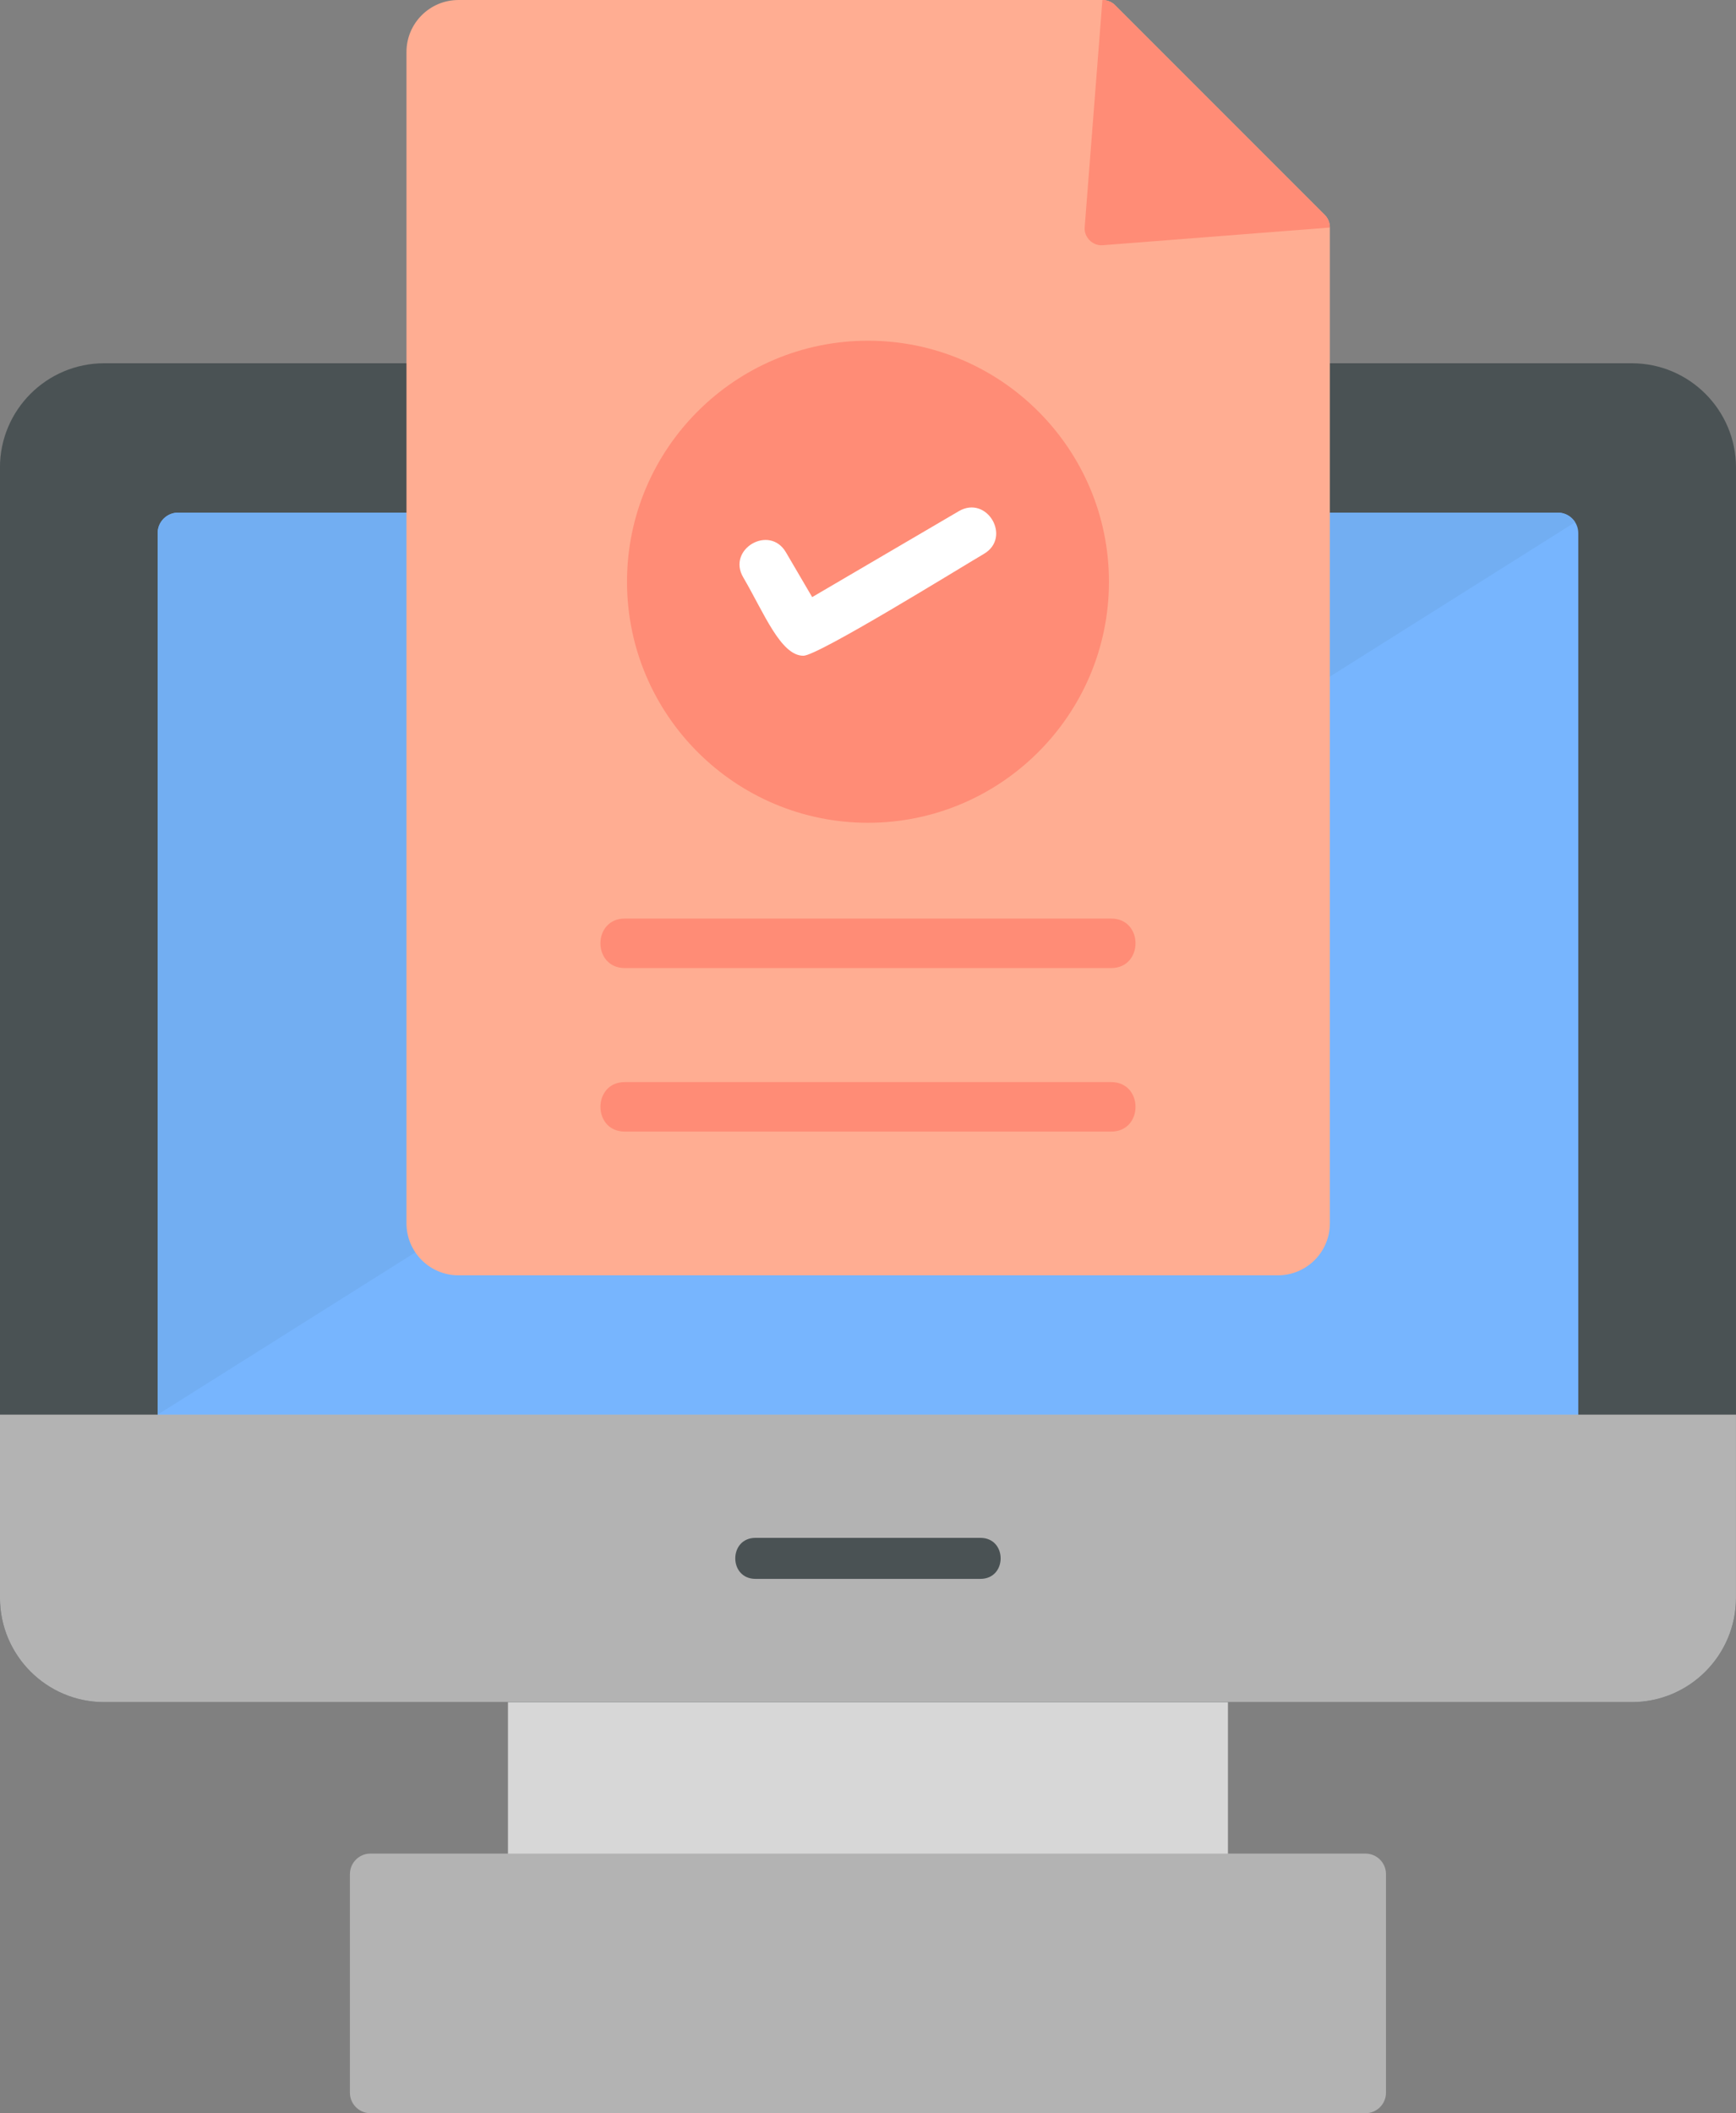 <?xml version="1.0" encoding="UTF-8"?><svg xmlns="http://www.w3.org/2000/svg" xmlns:xlink="http://www.w3.org/1999/xlink" clip-rule="evenodd" fill-rule="evenodd" height="1706.7" image-rendering="optimizeQuality" preserveAspectRatio="xMidYMid meet" shape-rendering="geometricPrecision" text-rendering="geometricPrecision" version="1.0" viewBox="152.1 -0.0 1402.5 1706.7" width="1402.5" zoomAndPan="magnify"><rect x="152.1" y="-0.0" width="1402.5" height="1706.7" fill="#808080" stroke="none"/><g><g id="change1_1"><path d="M1127.6 1530.19l-548.56 0c-9.15,0 -16.56,-7.43 -16.56,-16.57l0 -155.48c0,-9.14 7.42,-16.56 16.56,-16.56l548.55 0c9.14,0 16.56,7.43 16.56,16.56l0 155.48c0.01,9.13 -7.41,16.57 -16.55,16.57z" fill="#d7d7d7"/></g><g id="change2_1"><path d="M1255.27 1706.73l-803.9 0c-9.15,0 -16.57,-7.43 -16.57,-16.56l0 -176.56c0,-9.14 7.42,-16.56 16.57,-16.56l803.9 0c9.14,0 16.56,7.43 16.56,16.56l0 176.56c0.01,9.14 -7.42,16.56 -16.56,16.56z" fill="#b3b3b3"/></g><g id="change3_1"><path d="M1470.4 1374.71l-1234.15 0c-46.43,0 -84.18,-37.77 -84.18,-84.2l0 -912.94c0,-46.42 37.76,-84.18 84.18,-84.18l1234.16 0c46.43,0 84.18,37.76 84.18,84.18l0 912.94c0,46.43 -37.76,84.2 -84.19,84.2z" fill="#4a5254"/></g><g id="change4_1"><path d="M1410.61 1175.64l-1114.59 0c-9.14,0 -16.56,-7.43 -16.56,-16.57l0 -728.5c0,-9.14 7.42,-16.56 16.56,-16.56l1114.59 0c9.14,0 16.56,7.42 16.56,16.56l0 728.48c0.01,9.14 -7.42,16.58 -16.56,16.58z" fill="#77b5fe"/></g><g id="change2_2"><path d="M1554.59 1290.52l0 -148 -1402.52 0 0 148c0,46.43 37.76,84.2 84.18,84.2l1234.15 0c46.43,0 84.19,-37.77 84.19,-84.2z" fill="#b3b3b3"/></g><g id="change3_2"><path d="M944.16 1275.18l-181.69 0c-21.8,0 -21.8,-33.13 0,-33.13l181.69 0c21.8,0 21.8,33.13 0,33.13z" fill="#4a5254"/></g><g id="change5_1"><path d="M279.46 1142.52l1145.17 -720.76c-2.94,-4.65 -8.12,-7.74 -14.02,-7.74l-1114.59 0c-9.14,0 -16.56,7.42 -16.56,16.56l0 711.94z" fill="#72aef2"/></g><g id="change6_1"><path d="M1184.54 1030.01l-662.1 0c-23.14,0 -41.95,-18.82 -41.95,-41.95l-0 -946.1c0,-23.13 18.81,-41.95 41.94,-41.95l520.4 0c3.82,0 7.48,1.52 10.19,4.22l169.25 169.25c2.7,2.7 4.22,6.37 4.22,10.19l0 804.39c-0.01,23.13 -18.83,41.95 -41.96,41.95z" fill="#ffad92"/></g><g id="change7_1"><path d="M1042.73 0.01c3.89,0 7.54,1.47 10.3,4.22l169.25 169.25c2.75,2.75 4.22,6.4 4.22,10.28l-183.69 14.31c-7.93,0.62 -15.03,-6.48 -14.41,-14.41l14.33 -183.66z" fill="#ff8c76"/></g><g id="change7_2"><path d="M853.33 664.52c-107.34,0 -194.67,-87.33 -194.67,-194.67 0,-107.34 87.33,-194.67 194.67,-194.67 107.34,0 194.68,87.33 194.68,194.67 0,107.34 -87.34,194.67 -194.68,194.67z" fill="#ff8c76"/></g><g id="change7_3"><path d="M1049.73 781.86l-392.8 0c-26.33,0 -26.33,-40 0,-40l392.8 0c26.32,0 26.33,40 0,40z" fill="#ff8c76"/></g><g id="change7_4"><path d="M1049.73 913.94l-392.8 0c-26.32,0 -26.32,-40 0,-40l392.8 0c26.32,0 26.33,40 0,40z" fill="#ff8c76"/></g><g id="change8_1"><path d="M801.14 529.61c-18.4,0 -31.94,-34.92 -48.61,-63.35 -13.31,-22.72 21.19,-42.92 34.5,-20.22l21.22 36.22 118.51 -69.43c22.7,-13.28 42.94,21.2 20.2,34.53 -19.28,11.3 -133.92,82.26 -145.82,82.26z" fill="#fff"/></g></g></svg>
